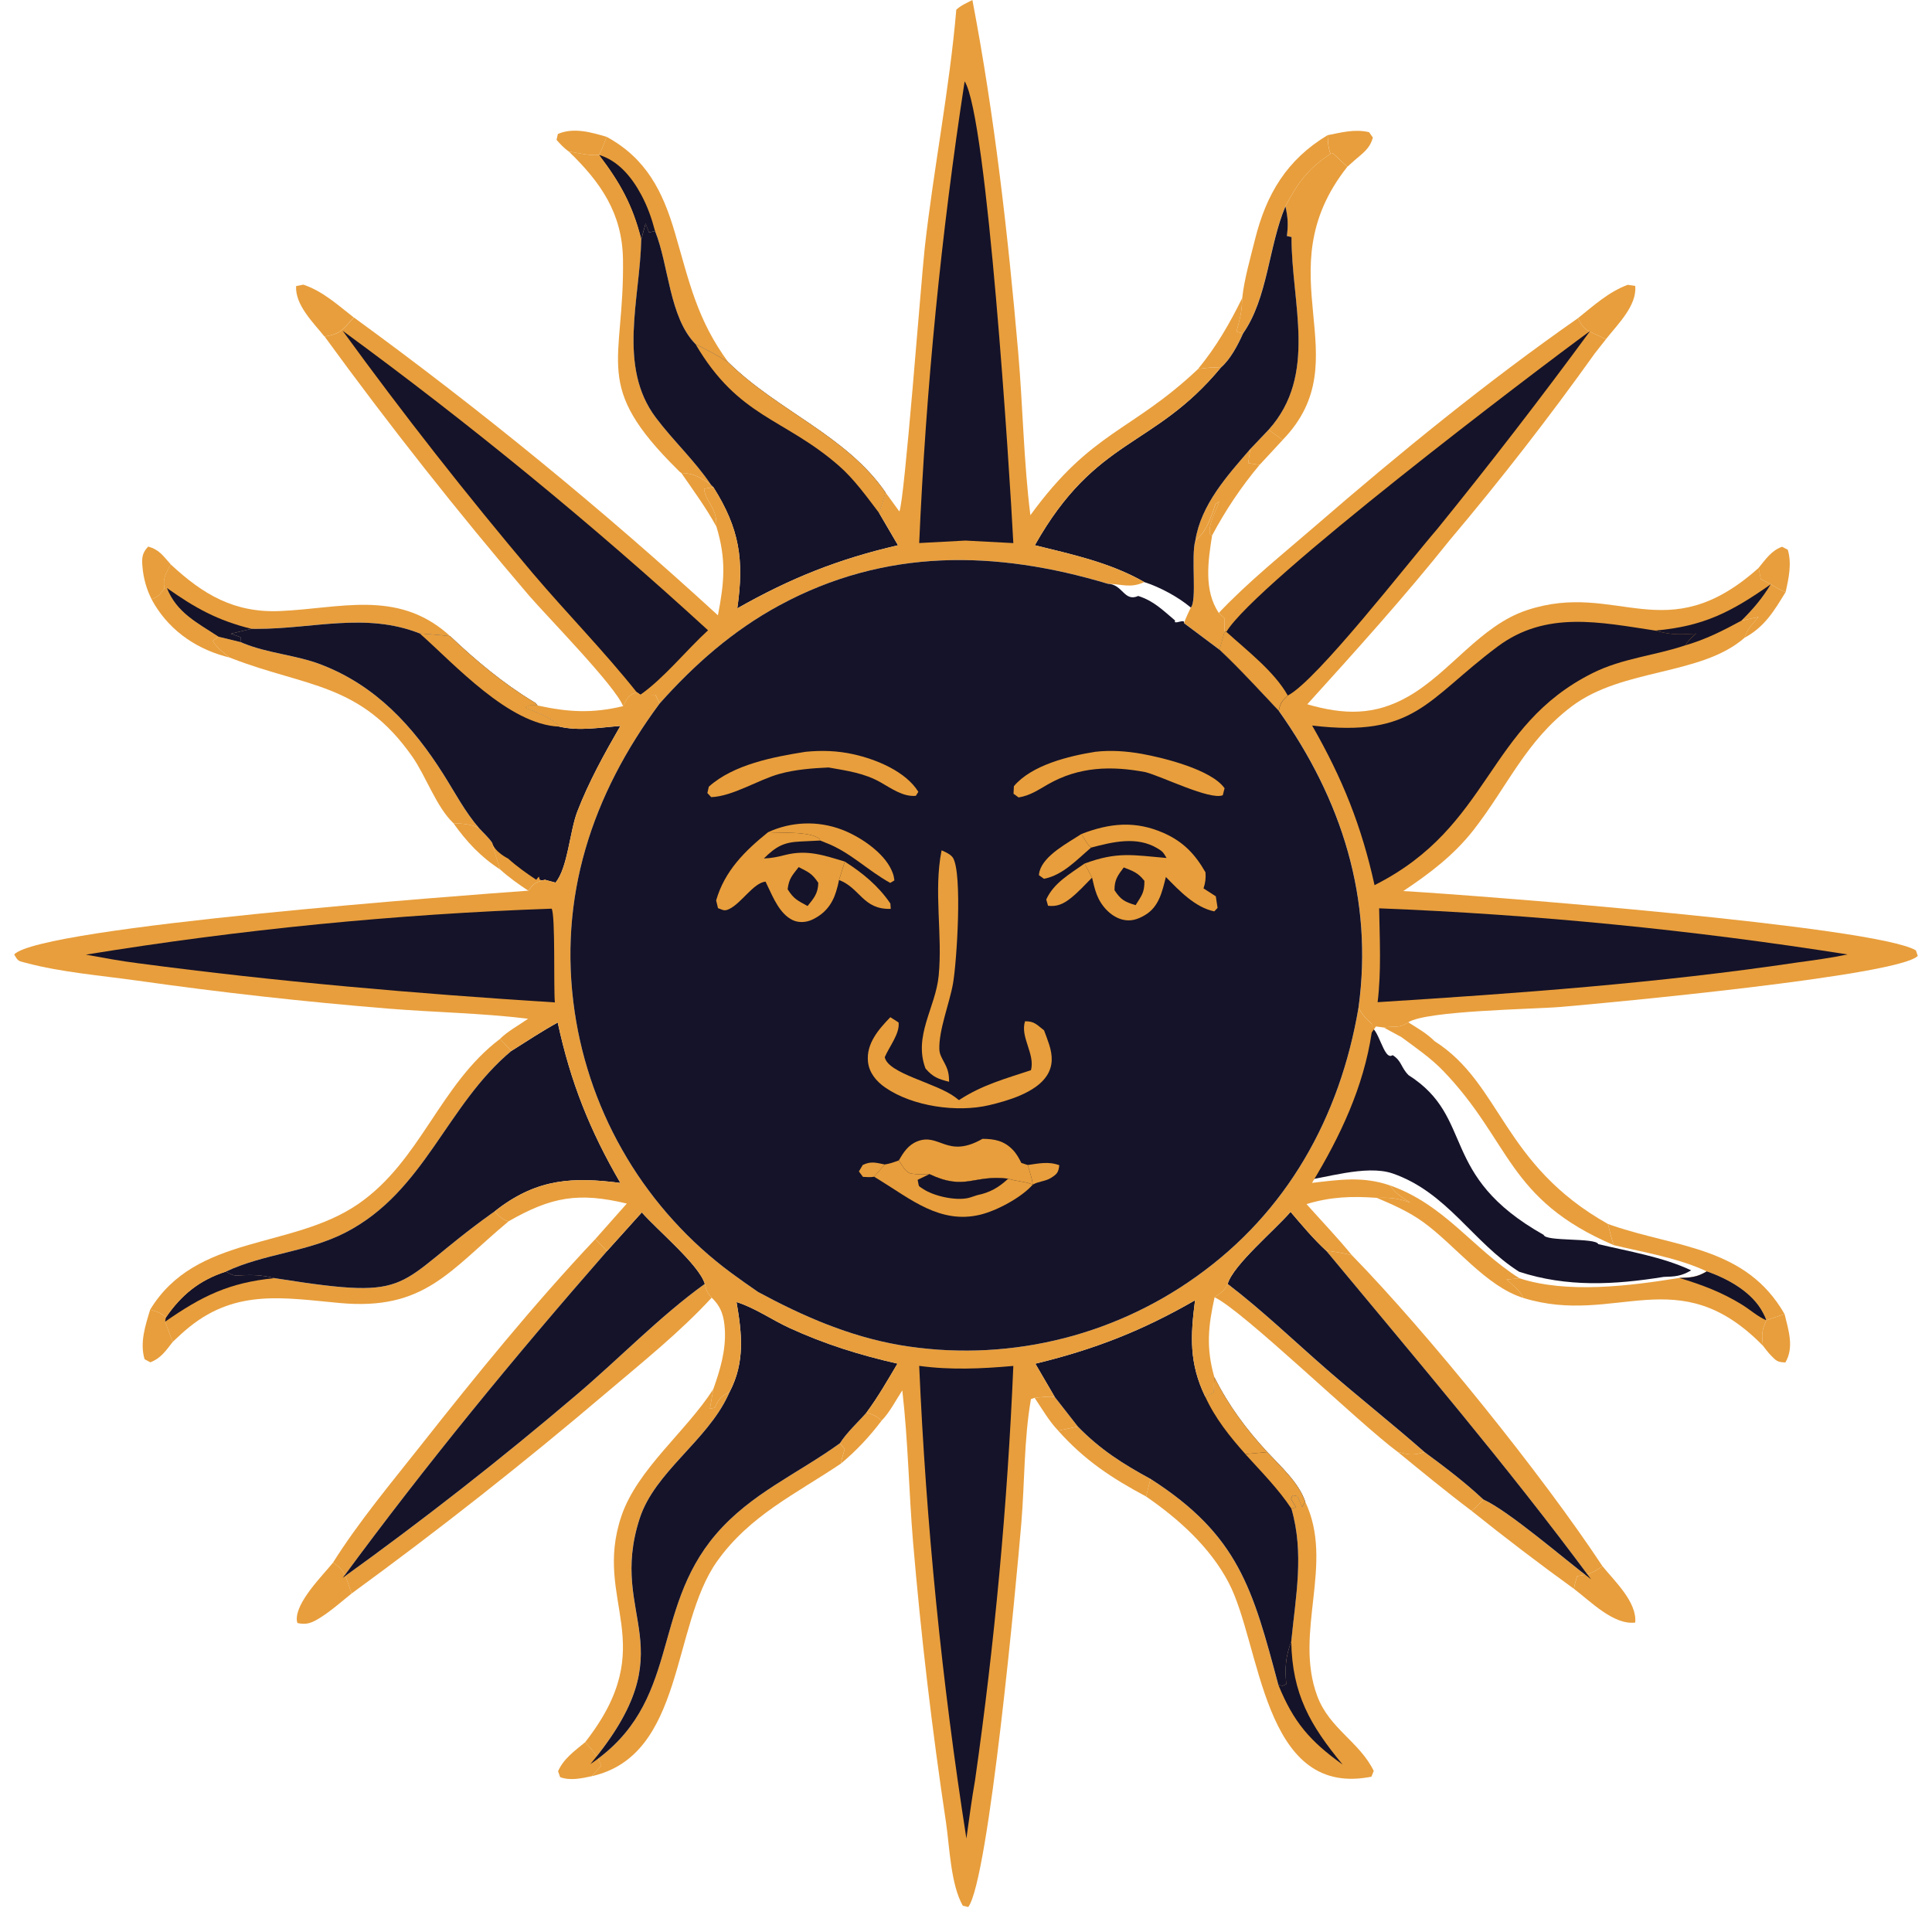 <?xml version="1.0" encoding="UTF-8"?> <svg xmlns="http://www.w3.org/2000/svg" width="74" height="74" viewBox="0 0 74 74" fill="none"><path d="M47.891 17.193L48.592 16.457L49.129 16.852L48.247 17.804C48.1 17.786 47.954 17.76 47.809 17.736L47.891 17.193Z" fill="#E89E3C"></path><path d="M53.937 39.155C54.29 39.379 54.652 39.583 54.95 39.881C57.52 41.516 57.536 44.6 61.589 46.882C61.659 47.148 61.714 47.438 61.813 47.693C57.717 45.938 57.887 43.732 55.281 41.02C54.808 40.527 54.224 40.127 53.676 39.723L53 39.356C53.404 39.284 53.578 39.408 53.937 39.155Z" fill="#E89E3C"></path><path d="M39.629 53.541C39.885 53.517 40.142 53.475 40.398 53.505L41.284 54.64L40.532 54.798C40.182 54.434 39.911 53.959 39.629 53.541Z" fill="#E89E3C"></path><path d="M67.826 22.377C68.004 22.477 68.2 22.619 68.395 22.675C67.949 23.403 67.593 24.011 66.817 24.429C66.907 24.135 67.071 23.957 67.267 23.73L67.353 23.631L66.699 23.772C67.151 23.324 67.494 22.922 67.826 22.377Z" fill="#E89E3C"></path><path d="M33.19 54.103C33.433 54.182 33.579 54.239 33.767 54.415C33.301 55.032 32.803 55.56 32.212 56.058C32.237 55.876 32.307 55.679 32.355 55.502L32.172 55.279C32.429 54.87 32.867 54.471 33.19 54.103Z" fill="#E89E3C"></path><path d="M17.367 31.53C17.725 31.55 18.019 31.557 18.348 31.717C18.509 31.896 18.724 32.087 18.855 32.285C18.941 32.633 19.045 32.965 19.16 33.304C18.426 32.836 17.868 32.237 17.367 31.53Z" fill="#E89E3C"></path><path d="M8.801 25.187C8.55 24.99 8.314 24.826 8.148 24.546L8.37 24.387L9.209 24.592C9.245 24.607 9.281 24.623 9.318 24.638C10.28 25.03 11.335 25.085 12.301 25.456C14.391 26.259 15.813 27.805 16.983 29.656C17.423 30.353 17.806 31.091 18.347 31.717C18.018 31.557 17.724 31.55 17.366 31.529C16.711 30.908 16.316 29.726 15.786 28.972C13.807 26.156 11.739 26.319 8.906 25.228C8.871 25.215 8.836 25.201 8.801 25.187Z" fill="#E89E3C"></path><path d="M18.852 32.285C19.517 32.762 20.188 33.232 20.864 33.696C20.497 33.806 20.471 33.815 20.235 34.115C19.851 33.861 19.499 33.612 19.157 33.303C19.042 32.964 18.938 32.633 18.852 32.285Z" fill="#E89E3C"></path><path d="M21.786 5.805C21.598 5.67 21.471 5.528 21.316 5.357L21.367 5.132C21.97 4.871 22.636 5.065 23.236 5.241C23.145 5.479 23.063 5.71 22.942 5.934C22.593 5.974 22.139 5.857 21.786 5.805Z" fill="#E89E3C"></path><path d="M5.807 22.953C5.71 22.761 5.632 22.561 5.573 22.354C5.515 22.146 5.476 21.935 5.458 21.721C5.427 21.372 5.438 21.188 5.676 20.934C6.114 21.061 6.236 21.283 6.539 21.615C6.35 21.993 6.238 22.106 6.296 22.534C6.114 22.783 6.089 22.842 5.807 22.953Z" fill="#E89E3C"></path><path d="M67.359 21.75C67.629 21.424 67.846 21.087 68.26 20.942L68.476 21.056C68.635 21.583 68.513 22.147 68.394 22.675C68.2 22.619 68.003 22.477 67.826 22.377L67.44 22.179L67.359 21.75Z" fill="#E89E3C"></path><path d="M22.671 68.031C22.283 68.116 21.833 68.213 21.454 68.068L21.375 67.842C21.595 67.349 22.01 67.066 22.416 66.728C22.65 66.992 22.93 67.288 23.03 67.631L22.671 68.031Z" fill="#E89E3C"></path><path d="M67.654 50.57L68.353 50.33C68.503 50.944 68.726 51.609 68.384 52.185C68.073 52.175 68.032 52.123 67.812 51.897C67.726 51.808 67.603 51.645 67.523 51.542C67.478 51.096 67.469 51 67.654 50.57Z" fill="#E89E3C"></path><path d="M45.887 14.133C46.588 13.28 47.093 12.402 47.58 11.415L47.566 11.681C47.544 12.038 47.455 12.363 47.356 12.705L47.609 12.771C47.413 13.213 47.119 13.776 46.748 14.09C46.454 14.047 46.181 14.098 45.887 14.133Z" fill="#E89E3C"></path><path d="M5.751 50.165C6.028 50.245 6.14 50.261 6.353 50.465L6.326 50.623C6.419 50.883 6.516 51.141 6.614 51.399C6.354 51.733 6.168 52.022 5.758 52.179L5.538 52.061C5.348 51.43 5.567 50.772 5.751 50.165Z" fill="#E89E3C"></path><path d="M50.852 5.178C51.396 5.071 51.886 4.935 52.438 5.063L52.583 5.268C52.471 5.7 52.185 5.874 51.868 6.153L51.608 6.387L51.06 5.878L50.963 5.894C50.869 5.632 50.868 5.454 50.852 5.178Z" fill="#E89E3C"></path><path d="M54.56 55.618C55.332 56.184 56.115 56.778 56.813 57.433C56.666 57.592 56.54 57.743 56.362 57.866C55.398 57.141 54.468 56.374 53.535 55.61C53.966 55.726 54.135 55.754 54.56 55.618Z" fill="#E89E3C"></path><path d="M6.294 22.534L6.392 22.521C6.769 23.472 7.561 23.854 8.371 24.387L8.149 24.546C8.315 24.826 8.55 24.99 8.802 25.187C8.741 25.171 8.68 25.157 8.62 25.14C7.407 24.805 6.398 24.059 5.805 22.953C6.087 22.842 6.112 22.783 6.294 22.534Z" fill="#E89E3C"></path><path d="M47.891 17.193L47.808 17.736C47.954 17.76 48.099 17.786 48.246 17.804C47.533 18.655 46.945 19.537 46.422 20.516L46.343 20.453C46.267 20.077 46.576 19.597 46.697 19.215L46.557 19.302C46.414 19.723 46.254 20.234 45.939 20.557C45.888 20.609 45.834 20.658 45.781 20.709C46 19.322 47.005 18.22 47.891 17.193Z" fill="#E89E3C"></path><path d="M12.429 12.891C11.997 12.353 11.299 11.679 11.342 10.957L11.618 10.903C12.359 11.149 12.941 11.685 13.55 12.159C13.127 12.617 13.064 12.787 12.429 12.891Z" fill="#E89E3C"></path><path d="M60.438 12.188C61.042 11.706 61.613 11.179 62.347 10.909L62.632 10.95C62.709 11.704 61.955 12.425 61.512 12.991L60.852 12.684C60.608 12.54 60.573 12.429 60.438 12.188Z" fill="#E89E3C"></path><path d="M40.531 54.798L41.283 54.64C42.136 55.515 42.996 56.065 44.067 56.645L43.9 57.32C42.574 56.612 41.539 55.928 40.531 54.798Z" fill="#E89E3C"></path><path d="M12.755 59.852C13.249 60.143 13.271 60.514 13.47 61.033C13.077 61.347 12.673 61.71 12.245 61.974C11.938 62.164 11.744 62.242 11.392 62.166C11.384 62.127 11.37 62.088 11.368 62.049C11.331 61.357 12.34 60.367 12.755 59.852Z" fill="#E89E3C"></path><path d="M60.285 60.855C60.316 60.676 60.352 60.543 60.413 60.369C60.713 60.326 60.91 60.289 61.17 60.125C61.24 60.08 61.309 60.034 61.379 59.989C61.85 60.57 62.703 61.363 62.633 62.147C61.809 62.253 60.916 61.332 60.285 60.855Z" fill="#E89E3C"></path><path d="M45.784 20.709C45.836 20.658 45.89 20.609 45.941 20.556C46.257 20.234 46.416 19.723 46.56 19.302L46.7 19.215C46.579 19.597 46.27 20.077 46.346 20.452L46.425 20.516C46.273 21.475 46.102 22.62 46.683 23.475L46.905 23.685L46.902 24.207L46.711 24.886L45.352 23.868C45.415 23.665 45.524 23.464 45.61 23.269C45.856 23.02 45.612 21.313 45.784 20.709Z" fill="#E89E3C"></path><path d="M53.225 45.399C55.326 46.129 56.408 47.825 58.193 48.959L57.701 49.01C57.947 49.226 58.206 49.414 58.35 49.715C56.917 49.275 55.73 47.687 54.512 46.808C53.96 46.41 53.358 46.145 52.734 45.88C53.11 45.866 53.46 45.879 53.818 45.998C53.886 46.021 53.953 46.045 54.021 46.069C53.773 45.911 53.545 45.776 53.352 45.552C53.309 45.502 53.267 45.45 53.225 45.399Z" fill="#E89E3C"></path><path d="M61.59 46.882L61.757 46.94C64.24 47.791 66.877 47.758 68.352 50.33L67.653 50.57C67.608 50.44 67.618 50.462 67.531 50.292C67.123 49.495 66.183 48.978 65.372 48.697C64.29 48.185 62.977 47.971 61.815 47.693C61.715 47.438 61.661 47.148 61.59 46.882Z" fill="#E89E3C"></path><path d="M47.58 11.415C47.658 10.687 47.892 9.888 48.069 9.173C48.503 7.429 49.293 6.113 50.849 5.178C50.865 5.454 50.866 5.632 50.96 5.894C50.106 6.45 49.703 7.011 49.231 7.903C48.586 9.434 48.558 11.416 47.609 12.771L47.355 12.705C47.455 12.363 47.543 12.038 47.566 11.681L47.58 11.415Z" fill="#E89E3C"></path><path d="M47.019 49.176C48.342 50.189 49.565 51.365 50.822 52.459C52.052 53.53 53.334 54.541 54.558 55.618C54.133 55.754 53.963 55.726 53.533 55.61C52.05 54.513 47.596 50.188 46.52 49.688C46.528 49.679 46.535 49.668 46.545 49.662C46.799 49.501 46.883 49.455 47.019 49.176Z" fill="#E89E3C"></path><path d="M23.235 5.241C24.751 6.067 25.387 7.328 25.854 8.925C26.406 10.814 26.701 12.254 27.902 13.882C27.495 13.614 27.069 13.398 26.635 13.176C25.631 12.154 25.615 10.15 25.089 8.849L24.858 8.903L24.727 8.559L24.559 9.164C24.23 7.853 23.747 6.992 22.941 5.934C23.062 5.71 23.145 5.479 23.235 5.241Z" fill="#E89E3C"></path><path d="M22.941 5.934C23.683 6.149 24.206 6.798 24.559 7.457C24.801 7.907 24.96 8.357 25.089 8.849L24.858 8.903L24.727 8.559L24.559 9.164C24.23 7.853 23.747 6.992 22.941 5.934Z" fill="#151329"></path><path d="M65.371 48.697C66.183 48.978 67.123 49.495 67.531 50.292C67.618 50.462 67.607 50.44 67.653 50.57C67.468 51 67.477 51.096 67.522 51.542C64.259 48.212 61.898 50.812 58.349 49.715C58.205 49.414 57.945 49.225 57.699 49.01L58.191 48.959C60.027 49.558 62.428 49.254 64.319 48.948C64.74 48.936 64.997 48.924 65.371 48.697Z" fill="#E89E3C"></path><path d="M65.372 48.697C66.183 48.978 67.124 49.495 67.532 50.292C67.619 50.462 67.608 50.44 67.653 50.57C67.328 50.431 67.025 50.158 66.718 49.969C65.95 49.495 65.182 49.206 64.32 48.948C64.741 48.936 64.998 48.924 65.372 48.697Z" fill="#151329"></path><path d="M6.536 21.615C7.777 22.768 8.968 23.482 10.734 23.404C13.017 23.305 15.169 22.587 17.119 24.255C17.161 24.29 17.199 24.329 17.239 24.366C16.853 24.316 16.465 24.293 16.076 24.263C14.005 23.442 11.974 24.091 9.834 24.086L9.629 24.085L8.838 24.274L9.211 24.405L9.208 24.592L8.37 24.387C7.56 23.854 6.768 23.473 6.39 22.521L6.293 22.534C6.235 22.106 6.347 21.993 6.536 21.615Z" fill="#E89E3C"></path><path d="M6.391 22.521C7.471 23.286 8.331 23.765 9.629 24.085L8.838 24.273L9.211 24.405L9.209 24.592L8.37 24.387C7.56 23.854 6.768 23.472 6.391 22.521Z" fill="#151329"></path><path d="M51.057 5.878L51.606 6.387C48.376 10.478 52.165 13.721 49.127 16.852L48.59 16.458C50.479 14.353 49.458 11.618 49.465 9.079L49.288 9.04C49.342 8.604 49.329 8.332 49.232 7.903C49.703 7.011 50.106 6.45 50.96 5.894L51.057 5.878Z" fill="#E89E3C"></path><path d="M21.789 5.805C22.142 5.856 22.596 5.974 22.945 5.934C23.75 6.992 24.233 7.853 24.563 9.164C24.519 11.448 23.648 14.033 25.121 15.995C25.784 16.878 26.621 17.652 27.232 18.566C26.828 18.293 26.589 18.127 26.095 18.114C26.021 18.066 26.062 18.097 25.962 17.998C22.655 14.735 23.918 13.957 23.862 9.947C23.838 8.171 23.012 6.989 21.789 5.805Z" fill="#E89E3C"></path><path d="M18.948 46.398C19.125 46.594 19.222 46.704 19.479 46.78C17.218 48.663 16.271 50.209 13.009 49.908C10.898 49.714 9.077 49.369 7.272 50.812C7.042 50.995 6.826 51.198 6.612 51.4C6.514 51.142 6.418 50.883 6.324 50.623L6.352 50.466C6.947 49.597 7.64 49.032 8.648 48.707C8.85 48.804 8.921 48.874 9.148 48.856C9.644 48.817 10.034 48.838 10.516 48.956L10.697 48.985C16.021 49.818 14.977 49.239 18.835 46.477L18.948 46.398Z" fill="#E89E3C"></path><path d="M6.352 50.465C6.947 49.597 7.64 49.032 8.648 48.707C8.85 48.803 8.921 48.874 9.148 48.856C9.644 48.817 10.034 48.837 10.516 48.956C8.778 49.126 7.739 49.639 6.324 50.623L6.352 50.465Z" fill="#151329"></path><path d="M5.75 50.165C7.511 47.261 11.168 47.866 13.711 46.122C16.12 44.469 16.829 41.55 19.15 39.794L19.589 40.252C17.086 42.339 16.281 45.633 13.241 47.205C11.781 47.959 10.116 48.015 8.649 48.707C7.641 49.032 6.947 49.597 6.353 50.465C6.14 50.261 6.027 50.245 5.75 50.165Z" fill="#E89E3C"></path><path d="M50.793 47.904C51.135 47.942 51.447 47.997 51.782 48.079C54.712 51.083 59.085 56.51 61.378 59.989C61.308 60.034 61.239 60.08 61.169 60.125C60.909 60.289 60.712 60.326 60.411 60.369C60.35 60.543 60.315 60.676 60.284 60.855C58.952 59.891 57.645 58.895 56.361 57.867C56.54 57.743 56.666 57.592 56.812 57.433C57.785 57.869 59.944 59.741 60.938 60.489C57.712 56.13 54.246 52.071 50.793 47.904Z" fill="#E89E3C"></path><path d="M44.066 56.645C47.443 58.806 47.981 60.865 48.962 64.537C49.174 64.578 49.074 64.59 49.264 64.51C49.211 63.887 49.233 63.469 49.455 62.881C49.624 61.139 49.959 59.503 49.462 57.783L49.643 57.739L49.449 57.415L49.504 57.276L49.691 57.309L49.872 57.727L49.99 57.513C51.128 59.899 49.539 62.516 50.456 64.967C50.922 66.213 52.081 66.723 52.617 67.831L52.53 68.051C52.491 68.058 52.452 68.067 52.412 68.073C48.345 68.777 48.308 63.004 47.06 60.619C46.35 59.262 45.144 58.178 43.898 57.32L44.066 56.645Z" fill="#E89E3C"></path><path d="M48.965 64.537C49.177 64.578 49.077 64.59 49.267 64.51C49.215 63.886 49.236 63.469 49.458 62.881C49.496 64.886 50.177 66.075 51.425 67.586C50.175 66.691 49.547 65.965 48.965 64.537Z" fill="#151329"></path><path d="M27.321 53.206C27.275 53.479 27.228 53.752 27.179 54.025L27.023 53.996L27.38 53.918C27.406 53.86 27.429 53.801 27.46 53.745C27.595 53.499 27.713 53.439 27.948 53.307C27.928 53.352 27.908 53.397 27.887 53.441C27.069 55.2 25.076 56.381 24.5 58.161C23.255 62.004 26.373 63.048 22.612 67.569C26.095 65.226 24.896 61.716 27.419 58.767C28.761 57.2 30.542 56.458 32.171 55.279L32.354 55.502C32.305 55.679 32.235 55.876 32.211 56.058C30.473 57.228 28.712 58.046 27.462 59.808C25.713 62.276 26.223 67.233 22.669 68.031L23.028 67.63C22.928 67.288 22.648 66.992 22.414 66.728C25.375 62.942 22.684 61.364 23.803 58.065C24.413 56.266 26.29 54.823 27.321 53.206Z" fill="#E89E3C"></path><path d="M26.094 18.114C26.588 18.127 26.827 18.293 27.231 18.566L27.324 18.658L26.965 18.722C27.002 18.97 27.091 19.11 27.214 19.323C27.398 19.641 27.438 19.805 27.439 20.168C27.046 19.45 26.559 18.787 26.094 18.114Z" fill="#E89E3C"></path><path d="M22.799 47.461L23.25 47.919C19.705 51.971 16.319 56.094 13.129 60.434C16.211 58.217 19.198 55.879 22.089 53.418C23.709 52.044 25.283 50.409 26.996 49.175C27.062 49.429 27.078 49.502 27.258 49.705C26.047 51.023 24.584 52.193 23.221 53.35C20.066 56.032 16.815 58.593 13.469 61.033C13.269 60.514 13.247 60.143 12.754 59.853C13.734 58.295 14.965 56.822 16.105 55.379C18.238 52.675 20.436 49.968 22.799 47.461Z" fill="#E89E3C"></path><path d="M49.432 46.417C49.87 46.929 50.298 47.446 50.795 47.904C54.249 52.071 57.715 56.13 60.941 60.489C59.946 59.741 57.787 57.869 56.814 57.433C56.116 56.778 55.333 56.185 54.562 55.618C53.338 54.541 52.056 53.53 50.826 52.459C49.569 51.365 48.346 50.189 47.023 49.177C47.234 48.45 48.832 47.115 49.432 46.417Z" fill="#151329"></path><path d="M24.583 46.438C25.189 47.127 26.776 48.444 26.996 49.175C25.283 50.409 23.709 52.044 22.089 53.418C19.198 55.879 16.211 58.217 13.129 60.434C16.319 56.094 19.705 51.971 23.25 47.919L24.583 46.438Z" fill="#151329"></path><path d="M19.589 40.252C20.175 39.883 20.755 39.498 21.362 39.165C21.853 41.444 22.59 43.297 23.762 45.309C21.957 45.078 20.622 45.143 19.102 46.278C19.05 46.316 18.999 46.358 18.948 46.398L18.835 46.477C14.977 49.239 16.021 49.818 10.697 48.984L10.516 48.956C10.034 48.837 9.644 48.817 9.148 48.856C8.921 48.874 8.85 48.803 8.648 48.707C10.115 48.015 11.78 47.959 13.24 47.205C16.28 45.633 17.085 42.339 19.589 40.252Z" fill="#151329"></path><path d="M47.612 12.772C48.562 11.416 48.589 9.435 49.235 7.904C49.332 8.332 49.345 8.604 49.291 9.04L49.468 9.079C49.461 11.618 50.482 14.353 48.593 16.458L47.893 17.194C47.007 18.22 46.002 19.323 45.783 20.709C45.612 21.313 45.856 23.02 45.61 23.27C45.131 22.866 44.428 22.487 43.831 22.296C42.534 21.553 41.074 21.237 39.637 20.884C41.99 16.714 44.173 17.196 46.751 14.09C47.122 13.776 47.416 13.213 47.612 12.772Z" fill="#151329"></path><path d="M28.211 49.872C28.915 50.091 29.56 50.551 30.232 50.86C31.584 51.482 32.927 51.901 34.376 52.23C33.997 52.867 33.633 53.508 33.19 54.103C32.868 54.471 32.429 54.87 32.172 55.279C30.543 56.458 28.762 57.2 27.421 58.767C24.898 61.717 26.097 65.227 22.613 67.569C26.375 63.048 23.257 62.004 24.501 58.161C25.078 56.381 27.07 55.2 27.889 53.442C27.91 53.397 27.929 53.352 27.95 53.307C28.54 52.178 28.419 51.075 28.211 49.872Z" fill="#151329"></path><path d="M39.656 52.233C41.921 51.685 43.754 50.968 45.773 49.803C45.596 51.175 45.543 52.213 46.163 53.496C46.274 53.456 46.383 53.38 46.485 53.322L46.511 52.746C47.058 53.836 47.716 54.721 48.54 55.617C49.059 56.176 49.738 56.779 49.993 57.513L49.874 57.727L49.693 57.309L49.507 57.276L49.451 57.415L49.645 57.739L49.464 57.783C49.961 59.503 49.627 61.138 49.457 62.881C49.235 63.468 49.214 63.886 49.267 64.51C49.076 64.59 49.176 64.578 48.964 64.537C47.983 60.865 47.445 58.806 44.068 56.645C42.998 56.065 42.137 55.515 41.284 54.64L40.398 53.505L39.656 52.233Z" fill="#151329"></path><path d="M47.699 55.696L48.538 55.617C49.057 56.176 49.736 56.779 49.991 57.513L49.872 57.727L49.691 57.309L49.505 57.276L49.449 57.415L49.644 57.739L49.462 57.783C48.965 57.029 48.304 56.366 47.699 55.696Z" fill="#E89E3C"></path><path d="M46.512 52.746C47.059 53.836 47.717 54.721 48.54 55.617L47.702 55.696C47.1 55.02 46.542 54.323 46.164 53.496C46.275 53.456 46.384 53.38 46.486 53.322L46.512 52.746Z" fill="#E89E3C"></path><path d="M9.63 24.085L9.836 24.086C11.976 24.091 14.006 23.442 16.078 24.263C16.466 24.293 16.854 24.316 17.241 24.366C18.224 25.298 19.253 26.16 20.413 26.867C20.547 26.949 20.496 26.905 20.589 27.021C20.398 27.023 20.283 26.974 20.138 27.107C20.534 27.284 21.178 27.471 21.424 27.832C22.195 28.01 22.982 27.863 23.762 27.806C23.148 28.87 22.558 29.934 22.114 31.082C21.822 31.836 21.747 33.248 21.276 33.807L20.867 33.696C20.5 33.807 20.775 33.396 20.539 33.696C20.155 33.442 19.803 33.192 19.461 32.884C19.461 32.884 18.941 32.633 18.855 32.285C18.724 32.087 18.51 31.896 18.348 31.717C17.807 31.091 17.424 30.353 16.983 29.656C15.814 27.805 14.392 26.259 12.302 25.456C11.336 25.085 10.281 25.03 9.319 24.638C9.282 24.624 9.246 24.607 9.21 24.592L9.212 24.405L8.84 24.273L9.63 24.085Z" fill="#151329"></path><path d="M16.078 24.263C16.466 24.293 16.854 24.317 17.241 24.366C18.224 25.298 19.253 26.161 20.413 26.867C20.547 26.95 20.496 26.906 20.589 27.021C20.398 27.024 20.283 26.974 20.138 27.107C20.534 27.285 21.178 27.471 21.424 27.832C19.495 27.758 17.422 25.453 16.078 24.263Z" fill="#E89E3C"></path><path d="M24.561 9.164L24.729 8.559L24.859 8.903L25.09 8.849C25.617 10.15 25.632 12.154 26.637 13.176C27.07 13.398 27.497 13.614 27.903 13.882C29.766 15.723 32.438 16.696 33.92 18.867C33.843 19.127 33.779 19.395 33.668 19.642L34.395 20.885C32.113 21.413 30.275 22.146 28.239 23.302C28.507 21.448 28.327 20.252 27.323 18.659L27.23 18.566C26.619 17.652 25.782 16.878 25.119 15.995C23.646 14.033 24.517 11.448 24.561 9.164Z" fill="#151329"></path><path d="M26.637 13.176C27.07 13.398 27.497 13.614 27.903 13.882C29.766 15.723 32.438 16.696 33.92 18.868C33.843 19.127 33.779 19.396 33.667 19.642C33.206 19.037 32.715 18.351 32.14 17.848C30.027 15.999 28.299 16.014 26.637 13.176Z" fill="#E89E3C"></path><path d="M53.341 40.414C53.695 40.638 53.653 40.883 53.951 41.181C56.521 42.816 55.075 45.017 59.127 47.299C59.198 47.564 61.118 47.398 61.218 47.653C62.38 47.931 63.693 48.144 64.775 48.657C64.401 48.883 64.144 48.896 63.723 48.908C61.831 49.213 60.022 49.31 58.186 48.711C56.401 47.577 55.442 45.675 53.341 44.946C52.311 44.595 50.712 45.145 49.656 45.267C50.737 43.485 51.634 41.584 51.942 39.507L52.101 39.275L52.404 39.315C52.809 39.243 52.983 40.668 53.341 40.414Z" fill="#151329"></path><path d="M36.628 0.371C36.806 0.206 37.031 0.112 37.245 0C38.093 4.436 38.609 8.993 38.999 13.489C39.179 15.559 39.208 17.677 39.466 19.734C41.828 16.487 43.315 16.562 45.89 14.133C46.184 14.098 46.458 14.046 46.752 14.09C44.173 17.196 41.99 16.714 39.637 20.884C41.074 21.237 42.534 21.553 43.831 22.296C43.291 22.537 43.007 22.378 42.44 22.36C38.128 21.067 33.9 20.994 29.853 23.187C28.076 24.15 26.609 25.443 25.268 26.944L25.103 26.613L24.53 26.608L24.384 26.509C24.037 26.66 24.046 26.709 23.864 27.048C23.596 26.305 20.955 23.615 20.264 22.813C17.525 19.607 14.915 16.3 12.434 12.891C13.069 12.787 13.131 12.617 13.554 12.159C18.417 15.7 23.065 19.503 27.498 23.568C27.742 22.303 27.825 21.432 27.44 20.168C27.439 19.806 27.398 19.641 27.215 19.323C27.092 19.11 27.002 18.971 26.966 18.722L27.325 18.658C28.329 20.252 28.509 21.448 28.241 23.302C30.277 22.146 32.115 21.413 34.397 20.885L33.669 19.642C33.781 19.395 33.845 19.127 33.922 18.867L34.447 19.59C34.642 19.237 35.281 10.741 35.419 9.5C35.757 6.456 36.369 3.418 36.628 0.371Z" fill="#E89E3C"></path><path d="M13.125 12.67C18 16.238 22.665 20.062 27.12 24.142C26.281 24.91 25.443 25.966 24.53 26.608L24.384 26.509C23.133 24.937 21.711 23.493 20.409 21.96C17.868 18.953 15.44 15.856 13.125 12.67Z" fill="#151329"></path><path d="M36.948 3.115C37.809 4.46 38.673 18.076 38.813 20.802L36.976 20.705L35.207 20.8C35.467 14.874 36.047 8.979 36.948 3.115Z" fill="#151329"></path><path d="M24.382 26.509L24.529 26.607L25.101 26.613L25.266 26.944C22.672 30.444 21.367 34.374 22.011 38.755C22.047 39.002 22.09 39.248 22.139 39.492C22.188 39.737 22.242 39.98 22.303 40.223C22.363 40.465 22.43 40.705 22.502 40.944C22.575 41.182 22.653 41.419 22.737 41.654C22.821 41.889 22.911 42.122 23.006 42.352C23.102 42.583 23.203 42.811 23.31 43.036C23.417 43.262 23.529 43.484 23.646 43.704C23.764 43.925 23.887 44.142 24.015 44.355C24.144 44.569 24.277 44.78 24.416 44.987C24.555 45.195 24.699 45.398 24.847 45.599C24.996 45.799 25.15 45.996 25.308 46.188C25.466 46.381 25.63 46.57 25.797 46.755C25.965 46.94 26.137 47.12 26.314 47.296C26.49 47.472 26.671 47.644 26.856 47.812C27.041 47.979 27.23 48.142 27.423 48.3C27.616 48.458 27.813 48.611 28.013 48.76C28.352 49.008 28.694 49.25 29.04 49.487C30.762 50.417 32.525 51.183 34.463 51.52C34.709 51.561 34.955 51.596 35.202 51.626C35.449 51.655 35.696 51.678 35.944 51.695C36.193 51.712 36.441 51.723 36.69 51.728C36.939 51.733 37.187 51.731 37.436 51.724C37.684 51.717 37.933 51.703 38.181 51.684C38.429 51.664 38.676 51.638 38.923 51.607C39.169 51.575 39.415 51.537 39.66 51.493C39.905 51.45 40.148 51.4 40.391 51.344C40.633 51.288 40.874 51.227 41.114 51.159C41.353 51.091 41.59 51.018 41.826 50.939C42.062 50.859 42.296 50.774 42.527 50.684C42.759 50.593 42.988 50.496 43.215 50.394C43.442 50.292 43.666 50.185 43.887 50.072C44.109 49.959 44.328 49.84 44.543 49.717C44.759 49.593 44.972 49.464 45.181 49.329C45.391 49.195 45.596 49.056 45.799 48.911C49.302 46.43 51.325 42.783 52.033 38.599C52.064 38.651 52.093 38.703 52.125 38.754C52.248 38.946 52.372 39.068 52.541 39.218L52.54 39.548C52.232 41.625 51.335 43.525 50.254 45.307C51.31 45.185 52.195 45.049 53.225 45.399C53.267 45.45 53.309 45.502 53.352 45.552C53.545 45.776 53.773 45.911 54.021 46.069C53.953 46.045 53.886 46.021 53.818 45.998C53.46 45.879 53.11 45.866 52.734 45.88C51.779 45.811 50.973 45.837 50.043 46.12C50.621 46.769 51.233 47.407 51.782 48.079C51.448 47.997 51.136 47.942 50.794 47.904C50.297 47.446 49.869 46.929 49.43 46.417C48.831 47.115 47.233 48.45 47.022 49.176C46.886 49.455 46.802 49.501 46.547 49.662C46.537 49.668 46.53 49.679 46.522 49.688C46.276 50.798 46.192 51.625 46.511 52.746L46.485 53.322C46.383 53.38 46.274 53.456 46.163 53.496C45.543 52.213 45.596 51.175 45.773 49.803C43.753 50.968 41.921 51.685 39.656 52.233L40.398 53.505C40.142 53.475 39.885 53.517 39.629 53.541L39.487 53.589C39.216 55.151 39.251 56.783 39.117 58.364C38.938 60.486 37.879 71.989 37.087 73.042L36.878 72.994C36.413 72.177 36.373 70.753 36.235 69.81C35.699 66.245 35.278 62.666 34.973 59.074C34.811 57.142 34.783 55.177 34.56 53.255C34.316 53.627 34.076 54.101 33.766 54.415C33.578 54.239 33.432 54.182 33.189 54.103C33.631 53.508 33.996 52.866 34.374 52.23C32.926 51.901 31.583 51.482 30.231 50.86C29.559 50.551 28.913 50.091 28.21 49.872C28.418 51.075 28.539 52.178 27.948 53.307C27.713 53.439 27.595 53.499 27.46 53.745C27.43 53.801 27.407 53.86 27.38 53.918L27.023 53.996L27.179 54.025C27.228 53.752 27.275 53.48 27.321 53.207C27.581 52.477 27.806 51.727 27.764 50.942C27.736 50.429 27.63 50.053 27.258 49.705C27.079 49.502 27.062 49.429 26.996 49.175C26.776 48.444 25.189 47.127 24.583 46.438L23.25 47.918L22.8 47.461L24.009 46.099C22.157 45.656 21.121 45.839 19.479 46.779C19.222 46.704 19.125 46.594 18.948 46.398C18.999 46.358 19.05 46.316 19.102 46.278C20.622 45.143 21.957 45.078 23.762 45.309C22.589 43.297 21.853 41.444 21.362 39.164C20.755 39.498 20.174 39.883 19.588 40.252L19.149 39.793C19.441 39.502 19.886 39.26 20.228 39.02C18.468 38.804 16.654 38.776 14.883 38.633C11.662 38.371 8.451 38.013 5.251 37.559C3.865 37.364 2.337 37.24 0.988 36.879C0.7 36.801 0.699 36.829 0.543 36.557C1.562 35.49 17.86 34.286 20.237 34.115C20.473 33.815 20.499 33.806 20.866 33.696L21.276 33.806C21.747 33.248 21.821 31.836 22.113 31.082C22.558 29.934 23.147 28.87 23.761 27.805C22.981 27.862 22.194 28.01 21.423 27.831C21.177 27.471 20.533 27.284 20.137 27.107C20.282 26.973 20.397 27.023 20.588 27.021C21.759 27.279 22.686 27.331 23.862 27.048C24.044 26.709 24.035 26.66 24.382 26.509Z" fill="#E89E3C"></path><path d="M21.128 34.804C21.278 35.04 21.199 37.847 21.253 38.395C15.907 38.056 10.616 37.601 5.303 36.896C4.627 36.813 3.959 36.686 3.289 36.565C6.241 36.084 9.205 35.696 12.181 35.402C15.157 35.109 18.14 34.909 21.128 34.804Z" fill="#151329"></path><path d="M35.207 52.316C36.415 52.481 37.603 52.426 38.813 52.318C38.588 57.636 38.098 62.929 37.345 68.198C37.215 68.934 37.12 69.677 37.015 70.418C36.075 64.418 35.472 58.384 35.207 52.316Z" fill="#151329"></path><path d="M60.438 12.188C60.574 12.429 60.609 12.54 60.853 12.684L61.513 12.991L61.092 13.526C59.332 15.991 57.476 18.381 55.522 20.695C53.794 22.86 51.932 24.924 50.072 26.976C51.468 27.379 52.642 27.417 53.939 26.677C55.559 25.752 56.691 23.965 58.483 23.371C61.946 22.221 63.8 24.935 67.362 21.75L67.442 22.18L67.828 22.377C67.496 22.922 67.154 23.324 66.701 23.772L67.355 23.631L67.269 23.73C67.073 23.958 66.91 24.135 66.819 24.429C65.148 25.887 62.167 25.584 60.216 27.044C58.442 28.372 57.742 30.129 56.431 31.802C55.679 32.761 54.755 33.459 53.749 34.129C56.685 34.301 71.826 35.476 73.383 36.401L73.455 36.614C72.732 37.374 61.608 38.412 59.788 38.567C58.712 38.658 54.647 38.706 53.941 39.155C53.582 39.408 53.408 39.284 53.004 39.356L52.701 39.316L52.541 39.548L52.542 39.218C52.374 39.068 52.25 38.947 52.127 38.754C52.095 38.703 52.066 38.651 52.035 38.6C52.613 34.422 51.387 30.61 48.982 27.226C48.23 26.43 47.509 25.64 46.711 24.886L46.902 24.207L46.905 23.685L46.684 23.475C47.814 22.279 49.155 21.206 50.398 20.13C53.607 17.353 56.958 14.618 60.438 12.188Z" fill="#E89E3C"></path><path d="M67.827 22.377C67.495 22.923 67.152 23.324 66.7 23.773C65.996 24.156 65.329 24.494 64.554 24.717C64.646 24.578 64.724 24.479 64.85 24.366C64.887 24.332 64.926 24.3 64.964 24.268L64.846 24.275C64.782 24.279 64.718 24.281 64.655 24.285C64.238 24.31 63.937 24.291 63.528 24.186L63.402 24.152C65.262 23.988 66.315 23.439 67.827 22.377Z" fill="#151329"></path><path d="M52.824 34.791C58.839 35.028 64.82 35.617 70.767 36.558C70.128 36.691 69.487 36.777 68.841 36.865C63.503 37.66 58.147 38.046 52.766 38.386C52.91 37.2 52.845 35.984 52.824 34.791Z" fill="#151329"></path><path d="M46.975 24.199C48.086 22.339 58.841 14.186 60.905 12.678C59.017 15.249 57.067 17.775 55.057 20.253C53.959 21.523 50.439 26.066 49.328 26.639C49.09 26.876 49.048 26.902 48.981 27.226C48.23 26.43 47.509 25.639 46.711 24.886L46.902 24.207L46.975 24.199Z" fill="#151329"></path><path d="M46.898 24.207L46.971 24.2C47.745 24.904 48.816 25.724 49.324 26.639C49.087 26.876 49.044 26.902 48.977 27.226C48.226 26.43 47.505 25.639 46.707 24.886L46.898 24.207Z" fill="#E89E3C"></path><path d="M50.258 27.79C54.208 28.261 54.64 26.798 57.363 24.764C59.218 23.378 61.285 23.835 63.4 24.152L63.526 24.186C63.935 24.291 64.236 24.31 64.653 24.284C64.716 24.28 64.78 24.278 64.844 24.275L64.962 24.268C64.924 24.3 64.885 24.332 64.848 24.365C64.722 24.479 64.644 24.577 64.552 24.717C63.372 25.116 62.147 25.21 61.012 25.775C56.914 27.815 57.136 31.646 52.648 33.903C52.147 31.624 51.418 29.817 50.258 27.79Z" fill="#151329"></path><path d="M25.266 26.945C26.606 25.444 28.073 24.151 29.851 23.187C33.898 20.994 38.126 21.067 42.437 22.361C43.005 22.379 43.056 23.068 43.597 22.827C44.194 23.018 44.53 23.364 45.009 23.768C44.922 23.963 45.413 23.665 45.349 23.868L46.709 24.886C47.507 25.64 48.228 26.43 48.979 27.226C51.384 30.611 52.611 34.423 52.033 38.6C51.324 42.783 49.302 46.43 45.798 48.912C45.596 49.056 45.39 49.196 45.181 49.33C44.971 49.464 44.758 49.593 44.543 49.717C44.327 49.841 44.108 49.959 43.887 50.072C43.665 50.185 43.441 50.293 43.214 50.395C42.987 50.497 42.758 50.593 42.526 50.684C42.295 50.775 42.061 50.86 41.826 50.939C41.59 51.018 41.352 51.092 41.113 51.16C40.874 51.227 40.633 51.289 40.39 51.344C40.148 51.4 39.904 51.45 39.659 51.494C39.414 51.538 39.169 51.575 38.922 51.607C38.675 51.639 38.428 51.664 38.18 51.684C37.932 51.704 37.684 51.717 37.435 51.725C37.187 51.732 36.938 51.733 36.689 51.728C36.441 51.724 36.192 51.713 35.944 51.696C35.696 51.678 35.448 51.655 35.201 51.626C34.954 51.597 34.708 51.562 34.463 51.52C32.524 51.184 30.761 50.417 29.039 49.487C28.693 49.25 28.351 49.008 28.013 48.76C27.812 48.612 27.616 48.459 27.422 48.3C27.229 48.142 27.04 47.98 26.855 47.812C26.67 47.645 26.49 47.473 26.313 47.297C26.137 47.12 25.964 46.94 25.797 46.755C25.629 46.57 25.466 46.382 25.308 46.189C25.149 45.996 24.995 45.8 24.847 45.599C24.698 45.399 24.554 45.195 24.415 44.988C24.277 44.78 24.143 44.57 24.015 44.356C23.887 44.142 23.764 43.925 23.646 43.705C23.528 43.485 23.416 43.262 23.309 43.037C23.203 42.811 23.101 42.583 23.006 42.353C22.91 42.122 22.82 41.889 22.736 41.654C22.652 41.42 22.574 41.183 22.502 40.944C22.429 40.705 22.363 40.465 22.302 40.223C22.242 39.981 22.187 39.738 22.138 39.493C22.09 39.248 22.047 39.002 22.011 38.756C21.366 34.375 22.671 30.445 25.266 26.945Z" fill="#151329"></path><path d="M33.483 45.071C33.338 45.099 33.199 45.083 33.053 45.077L32.898 44.869L33.045 44.621C33.367 44.467 33.553 44.536 33.888 44.602L33.483 45.071Z" fill="#E89E3C"></path><path d="M39.363 44.623C39.786 44.564 40.161 44.476 40.573 44.631C40.542 44.902 40.492 44.969 40.249 45.12C40.045 45.248 39.773 45.248 39.56 45.373C39.522 45.112 39.44 44.873 39.363 44.623Z" fill="#E89E3C"></path><path d="M41.829 33.614C41.564 33.881 41.294 34.181 40.998 34.412C40.731 34.621 40.487 34.735 40.142 34.693L40.074 34.453C40.363 33.813 40.985 33.471 41.541 33.076L41.829 33.614Z" fill="#E89E3C"></path><path d="M32.359 33.002C33.046 33.44 33.641 33.929 34.103 34.606L34.118 34.812C33.051 34.844 32.949 34.014 32.137 33.706L32.359 33.002Z" fill="#E89E3C"></path><path d="M41.79 32.466C41.244 32.93 40.71 33.521 39.987 33.66L39.793 33.522C39.8 33.474 39.802 33.426 39.815 33.38C39.985 32.752 40.904 32.285 41.419 31.944C41.53 32.118 41.635 32.33 41.79 32.466Z" fill="#E89E3C"></path><path d="M29.418 31.876C29.527 31.825 29.639 31.78 29.753 31.741C29.867 31.701 29.983 31.667 30.101 31.639C30.218 31.611 30.336 31.589 30.456 31.573C30.575 31.556 30.695 31.546 30.816 31.542C30.937 31.537 31.057 31.539 31.178 31.546C31.298 31.554 31.418 31.567 31.537 31.587C31.656 31.606 31.774 31.632 31.89 31.663C32.007 31.694 32.122 31.73 32.235 31.773C32.919 32.028 33.849 32.644 34.152 33.339C34.233 33.523 34.228 33.547 34.258 33.721L34.097 33.817C33.222 33.334 32.562 32.633 31.612 32.273C31.546 32.248 31.482 32.221 31.416 32.194L31.398 32.14C31.067 31.834 29.913 31.911 29.418 31.876Z" fill="#E89E3C"></path><path d="M30.852 28.796C31.476 28.734 32.084 28.754 32.698 28.892C33.561 29.085 34.693 29.546 35.175 30.329L35.079 30.482C34.594 30.527 34.146 30.202 33.735 29.969C33.101 29.608 32.446 29.523 31.736 29.396C31.103 29.425 30.46 29.474 29.848 29.644C29.034 29.871 28.066 30.501 27.241 30.532L27.094 30.375L27.149 30.132C28.102 29.278 29.63 28.99 30.852 28.796Z" fill="#E89E3C"></path><path d="M41.955 28.795C42.542 28.727 43.147 28.77 43.727 28.873C44.574 29.025 46.404 29.48 46.904 30.192L46.835 30.46C46.346 30.656 44.53 29.747 43.872 29.574C42.559 29.326 41.327 29.364 40.148 30.037C39.762 30.257 39.461 30.471 39.015 30.544L38.82 30.402L38.834 30.113C39.516 29.302 40.94 28.956 41.955 28.795Z" fill="#E89E3C"></path><path d="M36.065 32.57C36.196 32.627 36.416 32.721 36.5 32.855C36.869 33.453 36.645 36.864 36.502 37.673C36.37 38.422 35.954 39.455 35.979 40.189C35.985 40.38 36.077 40.527 36.163 40.689C36.308 40.961 36.35 41.117 36.352 41.434C35.94 41.328 35.739 41.263 35.448 40.925C34.98 39.674 35.831 38.602 35.953 37.378C36.11 35.793 35.752 34.14 36.065 32.57Z" fill="#E89E3C"></path><path d="M34.426 44.447C34.602 44.144 34.782 43.86 35.126 43.72C35.98 43.373 36.274 44.396 37.632 43.62C38.086 43.622 38.451 43.692 38.783 44.031C38.933 44.185 39.026 44.355 39.121 44.545L39.363 44.622C39.441 44.873 39.522 45.112 39.56 45.373C39.255 45.247 38.932 45.25 38.617 45.146C37.281 44.98 36.982 45.624 35.599 44.972C35.358 44.98 35.143 44.992 34.904 44.949C34.675 44.907 34.559 44.631 34.426 44.447Z" fill="#E89E3C"></path><path d="M34.425 44.447C34.558 44.632 34.675 44.907 34.903 44.949C35.142 44.992 35.357 44.98 35.598 44.972C36.981 45.624 37.28 44.98 38.616 45.147C38.931 45.25 39.254 45.247 39.559 45.373C39.116 45.873 38.174 46.377 37.532 46.529C36.006 46.891 34.868 45.921 33.671 45.187L33.48 45.071L33.886 44.602C34.083 44.574 34.239 44.515 34.425 44.447Z" fill="#E89E3C"></path><path d="M35.6 44.972C36.982 45.624 37.281 44.98 38.617 45.146C38.249 45.487 37.92 45.677 37.424 45.779L37.257 45.834C37.197 45.852 37.139 45.875 37.078 45.888C36.581 45.994 35.771 45.815 35.354 45.538C35.141 45.397 35.214 45.471 35.148 45.19L35.6 44.972Z" fill="#151329"></path><path d="M34.102 38.961L34.418 39.163C34.47 39.587 34.065 40.08 33.888 40.492C34.012 41.123 35.86 41.48 36.579 42.021C36.629 42.059 36.68 42.098 36.73 42.137C37.621 41.554 38.491 41.322 39.489 40.991C39.653 40.364 39.066 39.723 39.261 39.117C39.625 39.114 39.706 39.247 39.989 39.464C40.059 39.644 40.125 39.826 40.186 40.01C40.318 40.422 40.343 40.821 40.093 41.205C39.67 41.854 38.587 42.166 37.886 42.331C36.667 42.618 34.96 42.385 33.904 41.653C33.567 41.42 33.291 41.092 33.246 40.67C33.172 39.973 33.655 39.424 34.102 38.961Z" fill="#E89E3C"></path><path d="M32.137 33.706C32.108 33.856 32.071 34.004 32.025 34.15C31.872 34.65 31.579 35.009 31.098 35.23C30.867 35.335 30.581 35.352 30.349 35.236C29.87 34.997 29.625 34.403 29.407 33.948L29.322 33.768C28.859 33.813 28.4 34.596 27.924 34.821C27.732 34.911 27.685 34.847 27.501 34.784L27.43 34.488C27.758 33.352 28.531 32.592 29.418 31.876C29.913 31.911 31.067 31.834 31.399 32.14L31.417 32.194L30.666 32.231C30.006 32.259 29.725 32.425 29.257 32.881C29.556 32.872 29.79 32.819 30.08 32.746C30.922 32.535 31.557 32.76 32.359 33.001L32.137 33.706Z" fill="#E89E3C"></path><path d="M30.591 33.212C30.971 33.408 31.1 33.45 31.343 33.815C31.331 34.227 31.176 34.398 30.932 34.703C30.549 34.491 30.406 34.439 30.168 34.061C30.223 33.64 30.337 33.542 30.591 33.212Z" fill="#151329"></path><path d="M41.418 31.945C42.504 31.524 43.489 31.426 44.576 31.908C45.321 32.238 45.776 32.716 46.173 33.413C46.189 33.65 46.17 33.802 46.098 34.028L46.568 34.33L46.636 34.775L46.51 34.908C45.776 34.758 45.161 34.109 44.656 33.59C44.515 34.15 44.393 34.733 43.856 35.05C43.576 35.216 43.301 35.307 42.975 35.218C42.531 35.096 42.17 34.687 42.01 34.267C41.929 34.058 41.879 33.833 41.828 33.614L41.54 33.077C42.798 32.61 43.393 32.753 44.683 32.863C44.554 32.649 44.538 32.616 44.338 32.496C43.544 32.019 42.629 32.245 41.789 32.466C41.634 32.331 41.529 32.118 41.418 31.945Z" fill="#E89E3C"></path><path d="M43.042 33.225C43.4 33.365 43.591 33.426 43.834 33.74C43.836 34.194 43.731 34.292 43.497 34.669C43.071 34.542 42.926 34.46 42.688 34.097C42.684 33.695 42.814 33.531 43.042 33.225Z" fill="#151329"></path></svg> 